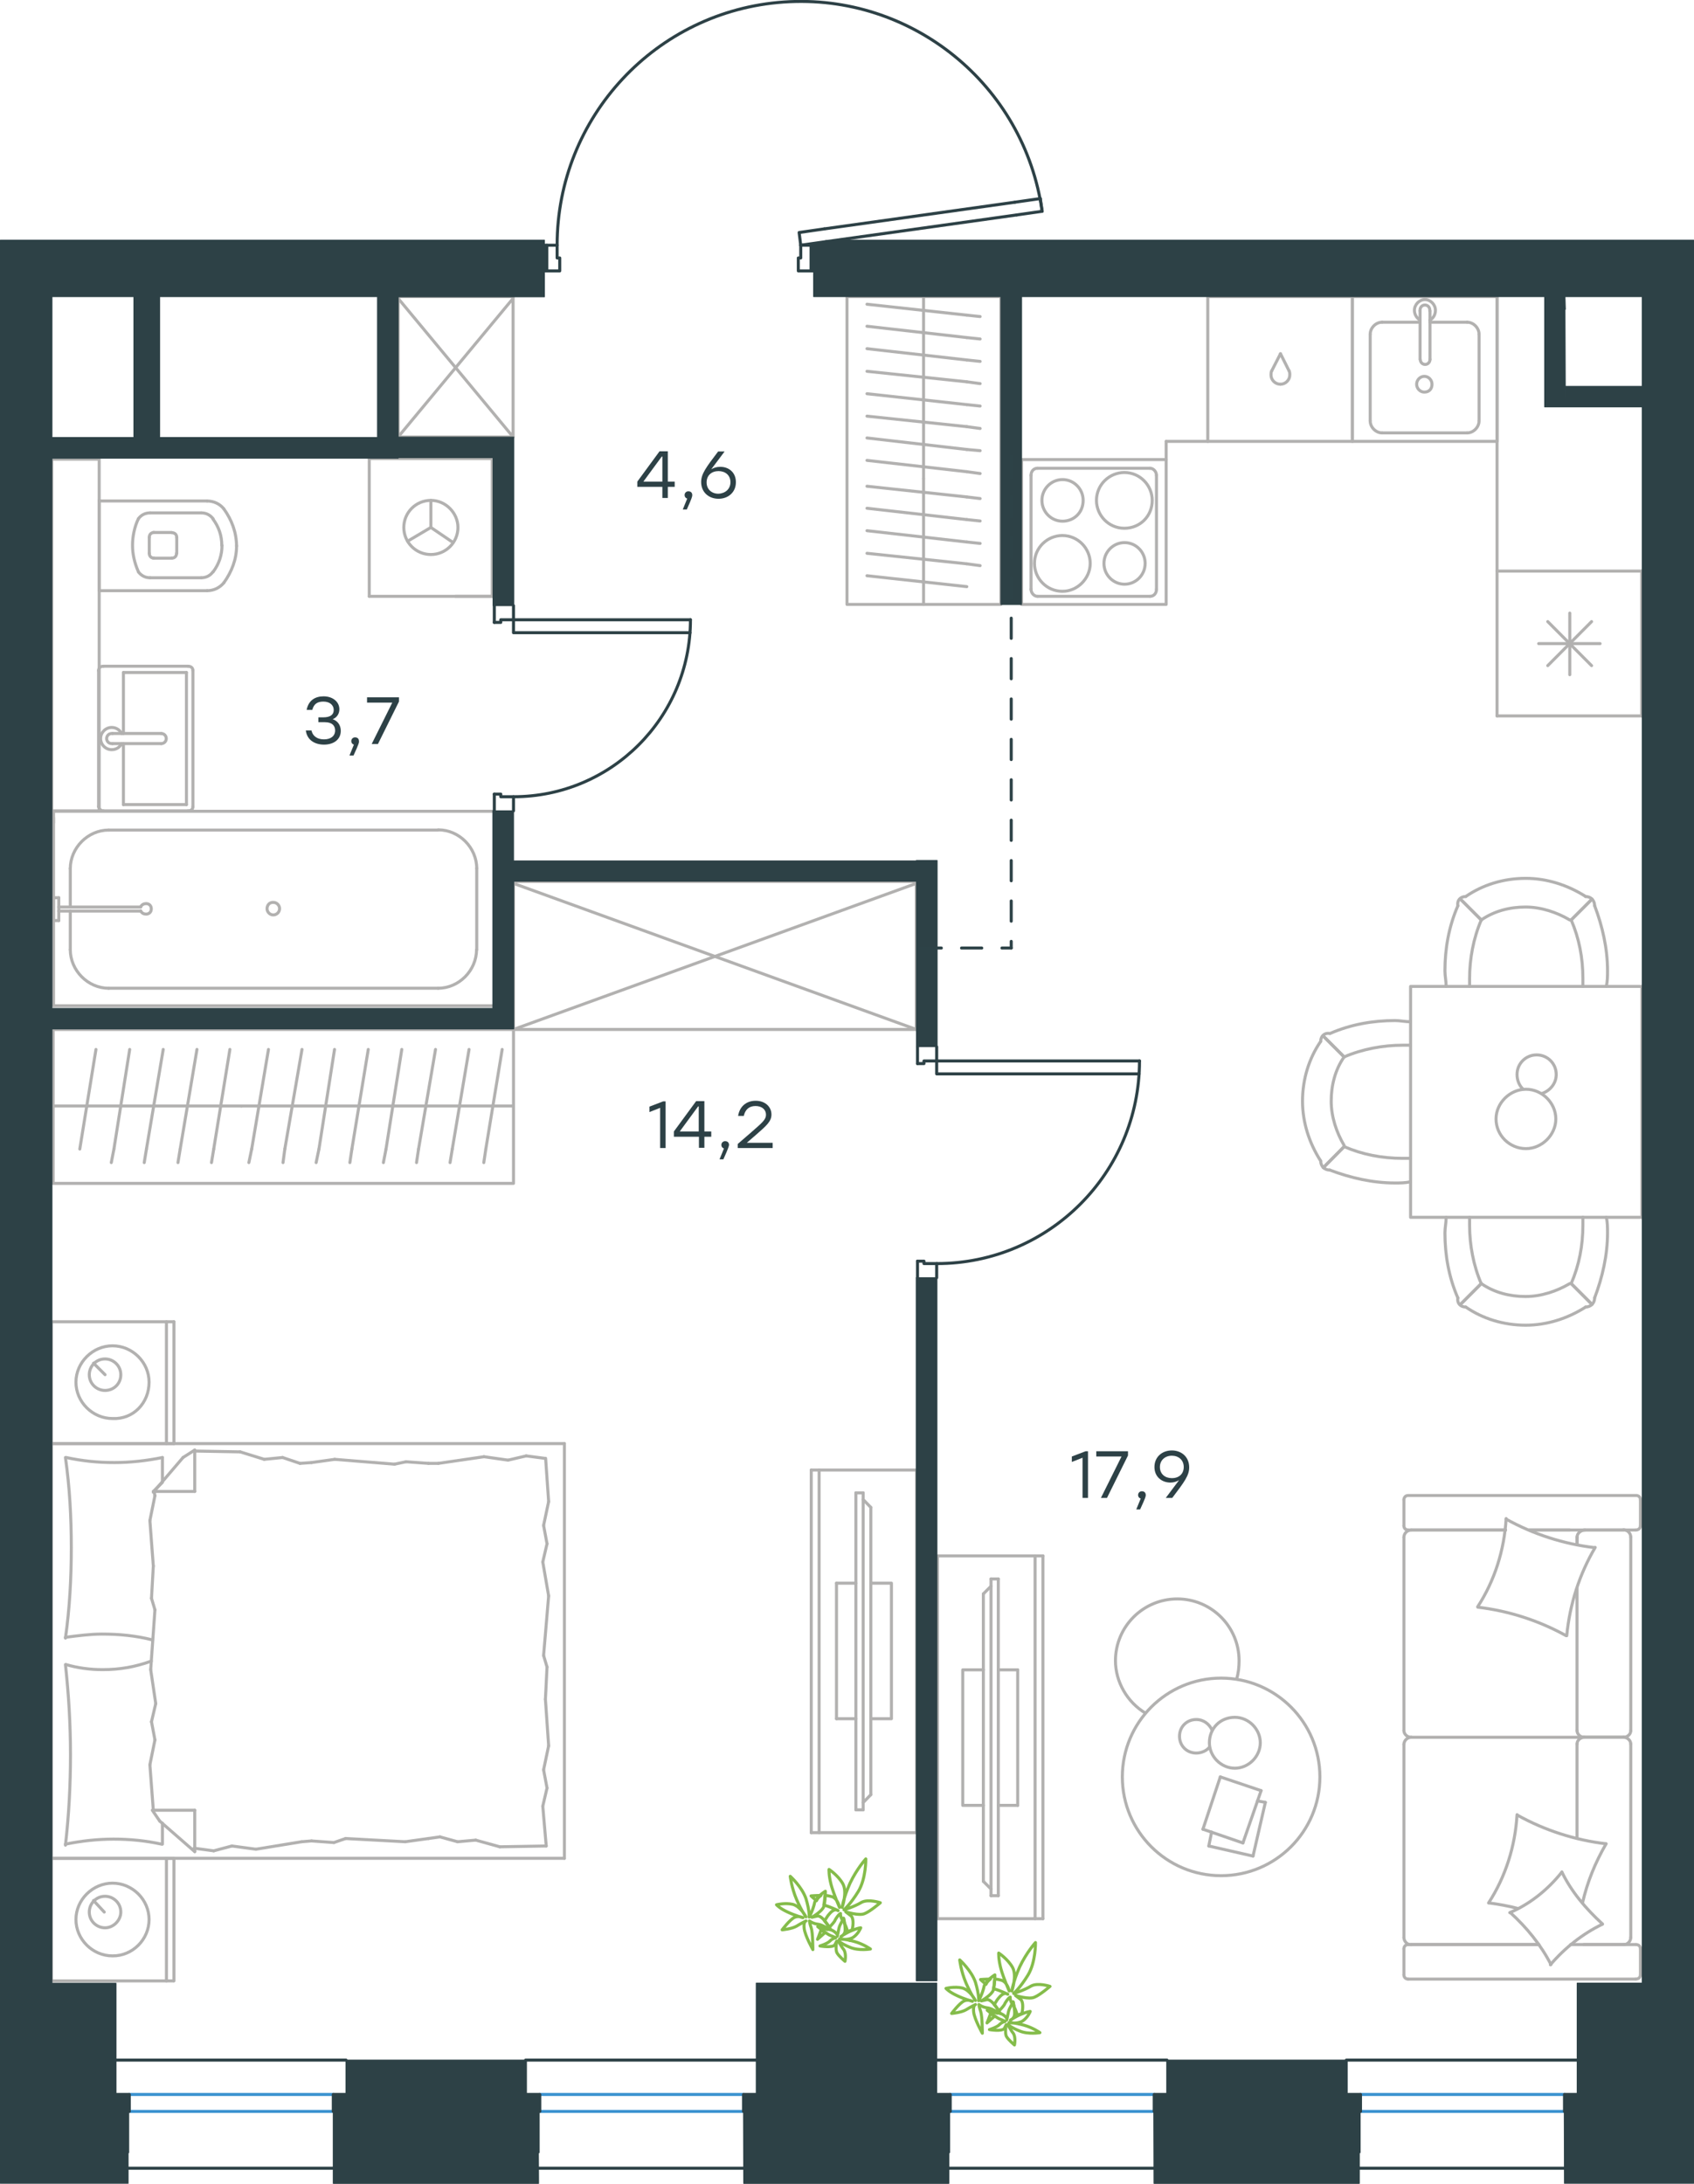 <?xml version="1.0" encoding="utf-8"?>
<!-- Generator: Adobe Illustrator 26.5.0, SVG Export Plug-In . SVG Version: 6.00 Build 0)  -->
<svg version="1.1" id="Слой_1" xmlns="http://www.w3.org/2000/svg" xmlns:xlink="http://www.w3.org/1999/xlink" x="0px" y="0px"
	 viewBox="0 0 838.6 1081" style="enable-background:new 0 0 838.6 1081;" xml:space="preserve">
<style type="text/css">
	.st0{fill:none;stroke:#B2B1B0;stroke-width:1.5;stroke-linecap:round;stroke-linejoin:round;stroke-miterlimit:22.926;}
	.st1{fill:none;stroke:#2D4146;stroke-width:1.5;stroke-linecap:round;stroke-linejoin:round;stroke-miterlimit:10;}
	.st2{fill:none;stroke:#2D4146;stroke-width:1.5;stroke-linecap:round;stroke-linejoin:round;stroke-miterlimit:22.926;}
	.st3{fill:none;stroke:#3C93D0;stroke-width:1.5;stroke-linecap:round;stroke-linejoin:round;stroke-miterlimit:22.926;}
	.st4{fill:#2D4146;}
	
		.st5{fill-rule:evenodd;clip-rule:evenodd;fill:#2D4146;stroke:#2D4146;stroke-width:0.5;stroke-linecap:round;stroke-linejoin:round;stroke-miterlimit:10;}
	
		.st6{fill:none;stroke:#2D4247;stroke-width:1.5;stroke-linecap:round;stroke-linejoin:round;stroke-miterlimit:22.926;stroke-dasharray:10;}
	.st7{fill:none;stroke:#84BC4A;stroke-width:1.5;stroke-linecap:round;stroke-linejoin:round;stroke-miterlimit:22.926;}
</style>
<g>
	<line class="st0" x1="49.1" y1="247.6" x2="49.1" y2="292.4"/>
	<g>
		<line class="st0" x1="102.5" y1="248" x2="49.1" y2="248"/>
		<line class="st0" x1="74.3" y1="286" x2="99.6" y2="286"/>
		<line class="st0" x1="99.6" y1="253.9" x2="74.3" y2="253.9"/>
		<line class="st0" x1="75.8" y1="276.3" x2="85" y2="276.3"/>
		<line class="st0" x1="85" y1="263.6" x2="75.8" y2="263.6"/>
		<line class="st0" x1="73.9" y1="266.1" x2="73.9" y2="273.9"/>
		<line class="st0" x1="49.1" y1="292.4" x2="102.5" y2="292.4"/>
		<line class="st0" x1="87.5" y1="273.9" x2="87.5" y2="266.1"/>
		<path class="st0" d="M110.8,288.5c3.9-5.4,6.3-11.7,6.3-18c0,0,0,0,0-0.5"/>
		<path class="st0" d="M73.9,273.9c0,1.5,1,2.4,2.4,2.4"/>
		<path class="st0" d="M68.5,283.1c1.5,1.9,3.4,2.9,5.8,2.9"/>
		<path class="st0" d="M85,276.3c1.5,0,2.4-1,2.4-2.4"/>
		<path class="st0" d="M105.5,283.1c2.9-3.9,4.4-8.3,4.4-13.1"/>
		<path class="st0" d="M87.5,266.1c0-1.5-1-2.4-2.4-2.4"/>
		<path class="st0" d="M76.3,263.6c-1.5,0-2.4,1-2.4,2.4"/>
		<path class="st0" d="M74.3,253.9c-2.4,0-4.4,1-5.8,2.9"/>
		<path class="st0" d="M68.5,256.8c-1.9,3.9-2.9,8.8-2.9,13.1c0,4.4,1,8.8,2.9,13.1"/>
		<path class="st0" d="M105.5,256.8c-1.5-1.9-3.4-2.9-5.8-2.9"/>
		<path class="st0" d="M117.1,270.4L117.1,270.4c0-6.8-2.4-13.1-6.3-18.5"/>
		<path class="st0" d="M102.5,292.4c3.4,0,6.3-1.5,8.3-3.9"/>
		<path class="st0" d="M110.8,251.9c-1.9-2.4-4.9-3.9-8.3-3.9"/>
		<path class="st0" d="M109.8,270L109.8,270c0-4.9-1.5-9.2-4.4-13.1"/>
		<path class="st0" d="M99.6,286c2.4,0,4.4-1,5.8-2.9"/>
	</g>
	<rect x="25.6" y="227.3" class="st0" width="23.5" height="174.1"/>
</g>
<g>
	<line class="st0" x1="92.3" y1="398.3" x2="61.1" y2="398.3"/>
	<line class="st0" x1="61.1" y1="398.3" x2="61.1" y2="368.1"/>
	<line class="st0" x1="61.1" y1="363.1" x2="61.1" y2="332.9"/>
	<line class="st0" x1="92.3" y1="332.9" x2="92.3" y2="398.3"/>
	<line class="st0" x1="61.1" y1="332.9" x2="92.3" y2="332.9"/>
	<line class="st0" x1="48.8" y1="331.9" x2="48.8" y2="399.3"/>
	<line class="st0" x1="93.1" y1="329.8" x2="51.2" y2="329.8"/>
	<line class="st0" x1="95.5" y1="399.3" x2="95.5" y2="331.9"/>
	<line class="st0" x1="51.2" y1="401.4" x2="93.1" y2="401.4"/>
	<path class="st0" d="M93.1,401.4c1.5,0,2.4-0.8,2.4-2.1"/>
	<path class="st0" d="M95.5,331.9c0-1.3-1-2.1-2.4-2.1"/>
	<path class="st0" d="M51.2,329.8c-1.5,0-2.4,0.8-2.4,2.1"/>
	<path class="st0" d="M48.8,399.3c0,0.8,1,2.1,2.4,2.1"/>
	<line class="st0" x1="79.8" y1="363.1" x2="55.7" y2="363.1"/>
	<line class="st0" x1="55.7" y1="368.1" x2="79.8" y2="368.1"/>
	<path class="st0" d="M79.8,363.1L79.8,363.1c1.4,0,2.5,1.1,2.5,2.5c0,1.4-1.1,2.5-2.5,2.5h0"/>
	<path class="st0" d="M60.2,368.1c-0.9,1.9-2.8,3-4.9,3c-3,0-5.5-2.5-5.5-5.5c0-3,2.5-5.5,5.5-5.5c2.1,0,4,1.2,4.9,3"/>
	<path class="st0" d="M55.7,368.1c-0.1,0-0.2,0-0.4,0c-1.4,0-2.5-1.1-2.5-2.5c0-1.4,1.1-2.5,2.5-2.5c0.1,0,0.2,0,0.4,0"/>
</g>
<g>
	<line class="st0" x1="34.8" y1="448.2" x2="34.8" y2="429.9"/>
	<line class="st0" x1="34.8" y1="470.1" x2="34.8" y2="451"/>
	<line class="st0" x1="53.8" y1="410.9" x2="216.9" y2="410.9"/>
	<line class="st0" x1="236" y1="429.9" x2="236" y2="470.1"/>
	<line class="st0" x1="244.7" y1="497.9" x2="26.5" y2="497.9"/>
	<line class="st0" x1="244.7" y1="401.6" x2="244.7" y2="497.9"/>
	<line class="st0" x1="216.9" y1="489.2" x2="53.8" y2="489.2"/>
	<line class="st0" x1="26.5" y1="401.6" x2="244.7" y2="401.6"/>
	<line class="st0" x1="26.5" y1="497.9" x2="26.5" y2="401.6"/>
	<path class="st0" d="M236,429.9c0-10.3-8.7-19.1-19-19.1"/>
	<path class="st0" d="M34.8,470.1c0,10.3,8.7,19.1,19,19.1"/>
	<path class="st0" d="M216.9,489.2c10.3,0,19-8.8,19-19.1"/>
	<path class="st0" d="M53.8,410.9c-10.3,0-19,8.8-19,19.1"/>
	<line class="st0" x1="26.5" y1="407.3" x2="26.5" y2="404.7"/>
	<line class="st0" x1="29.1" y1="449" x2="69.7" y2="449"/>
	<line class="st0" x1="69.7" y1="451" x2="29.1" y2="451"/>
	<line class="st0" x1="26.5" y1="455.7" x2="26.5" y2="444.4"/>
	<line class="st0" x1="26.5" y1="444.4" x2="29.1" y2="444.4"/>
	<line class="st0" x1="29.1" y1="444.4" x2="29.1" y2="455.7"/>
	<line class="st0" x1="29.1" y1="455.7" x2="26.5" y2="455.7"/>
	<path class="st0" d="M69.7,451c0.5,1,1.5,1.5,2.6,1.5c1.5,0,2.6-1,2.6-2.6c0-1.5-1-2.6-2.6-2.6c-1,0-2.1,0.5-2.6,1.5"/>
	<path class="st0" d="M132.2,449.8c0,1.7,1.4,3.1,3.1,3.1c1.7,0,3.1-1.4,3.1-3.1c0-1.7-1.4-3.1-3.1-3.1
		C133.4,446.6,132.2,448.1,132.2,449.8z"/>
</g>
<g>
	<line class="st0" x1="243.7" y1="227" x2="182.8" y2="227"/>
	<g>
		<line class="st0" x1="182.8" y1="295.2" x2="182.8" y2="227"/>
		<line class="st0" x1="225.4" y1="295.2" x2="243.7" y2="295.2"/>
		<line class="st0" x1="182.8" y1="295.2" x2="243.7" y2="295.2"/>
		<line class="st0" x1="213.3" y1="261.1" x2="224.2" y2="268.5"/>
		<line class="st0" x1="213.3" y1="261.1" x2="213.3" y2="247.7"/>
		<line class="st0" x1="213.3" y1="261.1" x2="201.8" y2="267.9"/>
		<path class="st0" d="M213.3,247.7c-7.4,0-13.4,6-13.4,13.4c0,7.4,6,13.4,13.4,13.4c7.4,0,13.4-6,13.4-13.4
			C226.7,254,220.7,247.7,213.3,247.7z"/>
		<line class="st0" x1="243.7" y1="295.2" x2="243.7" y2="227"/>
	</g>
</g>
<g>
	<rect x="197.1" y="146.8" class="st0" width="56.9" height="69.5"/>
	<line class="st0" x1="197.1" y1="216.3" x2="254" y2="147.7"/>
	<line class="st0" x1="197.1" y1="147.7" x2="254" y2="216.3"/>
</g>
<g>
	<line class="st0" x1="457.2" y1="299.2" x2="457.2" y2="236.9"/>
	<line class="st0" x1="485.2" y1="246.8" x2="478.6" y2="246"/>
	<line class="st0" x1="478.6" y1="246" x2="429.2" y2="240.7"/>
	<line class="st0" x1="485.2" y1="257.9" x2="478.6" y2="257.2"/>
	<line class="st0" x1="478.6" y1="257.2" x2="429.2" y2="251.6"/>
	<line class="st0" x1="485.2" y1="269" x2="478.6" y2="268.3"/>
	<line class="st0" x1="478.6" y1="268.3" x2="429.2" y2="262.7"/>
	<line class="st0" x1="485.2" y1="280" x2="478.6" y2="279.1"/>
	<line class="st0" x1="478.6" y1="279.1" x2="429.2" y2="273.9"/>
	<line class="st0" x1="478.6" y1="290.4" x2="429.2" y2="285"/>
	<rect x="419.3" y="146.8" class="st0" width="76.2" height="152.4"/>
	<line class="st0" x1="457.2" y1="236.9" x2="457.2" y2="146.8"/>
	<line class="st0" x1="485.2" y1="156.7" x2="478.6" y2="156"/>
	<line class="st0" x1="478.6" y1="156" x2="429.2" y2="150.6"/>
	<line class="st0" x1="485.2" y1="167.8" x2="478.6" y2="167.1"/>
	<line class="st0" x1="478.6" y1="167.1" x2="429.2" y2="161.5"/>
	<line class="st0" x1="485.2" y1="178.9" x2="478.6" y2="178.2"/>
	<line class="st0" x1="478.6" y1="178.2" x2="429.2" y2="172.6"/>
	<line class="st0" x1="485.2" y1="189.9" x2="478.6" y2="189"/>
	<line class="st0" x1="478.6" y1="189" x2="429.2" y2="183.8"/>
	<line class="st0" x1="485.2" y1="201" x2="478.6" y2="200.3"/>
	<line class="st0" x1="478.6" y1="200.3" x2="429.2" y2="194.9"/>
	<line class="st0" x1="485.2" y1="212.1" x2="478.6" y2="211.2"/>
	<line class="st0" x1="478.6" y1="211.2" x2="429.2" y2="206"/>
	<line class="st0" x1="485.2" y1="223.1" x2="478.6" y2="222.5"/>
	<line class="st0" x1="478.6" y1="222.5" x2="429.2" y2="216.8"/>
	<line class="st0" x1="478.6" y1="233.5" x2="429.2" y2="227.9"/>
	<line class="st0" x1="485.2" y1="234.4" x2="478.6" y2="233.5"/>
</g>
<g>
	<line class="st0" x1="812.7" y1="282.7" x2="812.7" y2="354.4"/>
	<line class="st0" x1="777.1" y1="303.5" x2="777.1" y2="334"/>
	<line class="st0" x1="766.2" y1="329.5" x2="787.9" y2="307.7"/>
	<line class="st0" x1="766.2" y1="307.7" x2="787.9" y2="329.5"/>
	<line class="st0" x1="761.7" y1="318.6" x2="792.1" y2="318.6"/>
	<line class="st0" x1="812.7" y1="354.4" x2="741.1" y2="354.4"/>
	<line class="st0" x1="741.1" y1="282.7" x2="741.1" y2="354.4"/>
	<line class="st0" x1="812.7" y1="282.7" x2="741.1" y2="282.7"/>
</g>
<g>
	<rect x="669.5" y="146.8" class="st0" width="71.6" height="71.7"/>
	<line class="st0" x1="707.9" y1="177.9" x2="707.9" y2="153.9"/>
	<line class="st0" x1="703" y1="159.5" x2="684.2" y2="159.5"/>
	<line class="st0" x1="684.2" y1="214.3" x2="726.3" y2="214.3"/>
	<line class="st0" x1="726.3" y1="159.5" x2="707.9" y2="159.5"/>
	<line class="st0" x1="732.2" y1="208.3" x2="732.2" y2="165.5"/>
	<line class="st0" x1="703" y1="153.9" x2="703" y2="177.9"/>
	<line class="st0" x1="678.3" y1="165.5" x2="678.3" y2="208.3"/>
	<path class="st0" d="M707.9,177.9L707.9,177.9c0,1.4-1,2.5-2.4,2.5c-1.4,0-2.4-1.1-2.4-2.5"/>
	<path class="st0" d="M678.3,165.5c0-3.2,2.8-6,5.9-6"/>
	<path class="st0" d="M703,158.5c-1.7-1.1-2.8-2.8-2.8-4.9c0-2.8,2.4-5.3,5.2-5.3c2.8,0,5.2,2.5,5.2,5.3c0,2.1-1,3.9-2.8,4.9"/>
	<path class="st0" d="M732.2,208.3c0,3.2-2.8,6-5.9,6"/>
	<path class="st0" d="M726.3,159.5c3.1,0,5.9,2.8,5.9,6"/>
	<path class="st0" d="M684.2,214.3c-3.1,0-5.9-2.8-5.9-6"/>
	<path class="st0" d="M703,153.9v-0.4c0-1.4,1-2.5,2.4-2.5c1.4,0,2.4,1.1,2.4,2.5v0.4"/>
	<path class="st0" d="M708.9,190.2c0-2.1-1.7-3.9-3.8-3.9c-2.1,0-3.8,1.8-3.8,3.9c0,2.1,1.7,3.9,3.8,3.9
		C707.6,194.1,708.9,192.4,708.9,190.2z"/>
</g>
<g>
	<path class="st0" d="M536.2,247.7c0-5.7-4.6-10.3-10.2-10.3c-5.6,0-10.2,4.6-10.2,10.3c0,5.7,4.6,10.3,10.2,10.3
		C531.6,258,536.2,253.8,536.2,247.7z"/>
	<path class="st0" d="M539.7,278.9c0-7.4-6-13.8-13.8-13.8c-7.4,0-13.8,6-13.8,13.8c0,7.4,6,13.8,13.8,13.8
		C533.3,292.8,539.7,286.4,539.7,278.9z"/>
	<path class="st0" d="M566.9,278.9c0-5.7-4.6-10.3-10.2-10.3c-5.6,0-10.2,4.6-10.2,10.3c0,5.7,4.6,10.3,10.2,10.3
		C562.3,289.2,566.9,284.6,566.9,278.9z"/>
	<path class="st0" d="M570.4,247.7c0-7.4-6-13.8-13.8-13.8c-7.4,0-13.8,6-13.8,13.8c0,7.4,6,13.8,13.8,13.8S570.4,255.5,570.4,247.7
		z"/>
	<line class="st0" x1="510.4" y1="291.7" x2="510.4" y2="235.3"/>
	<line class="st0" x1="569.3" y1="295.2" x2="513.6" y2="295.2"/>
	<line class="st0" x1="572.5" y1="235.3" x2="572.5" y2="291.7"/>
	<line class="st0" x1="513.6" y1="231.8" x2="569.3" y2="231.8"/>
	<path class="st0" d="M572.5,291.7L572.5,291.7c0,2.1-1.4,3.5-3.2,3.5"/>
	<path class="st0" d="M510.4,235.3L510.4,235.3c0-2.1,1.4-3.5,3.2-3.5"/>
	<path class="st0" d="M513.6,295.2L513.6,295.2c-1.8,0-3.2-1.8-3.2-3.5"/>
	<path class="st0" d="M569.3,231.8L569.3,231.8c1.8,0,3.2,1.8,3.2,3.5"/>
	<rect x="505.7" y="227.5" class="st0" width="71.6" height="71.7"/>
</g>
<g>
	<rect x="597.9" y="146.8" class="st0" width="71.6" height="71.7"/>
	<line class="st0" x1="633.9" y1="175.1" x2="629.6" y2="183.5"/>
	<line class="st0" x1="638.1" y1="183.5" x2="633.9" y2="175.1"/>
	<path class="st0" d="M638.1,183.5c0.4,0.7,0.4,1.4,0.4,2.1c0,2.5-2.1,4.6-4.6,4.6"/>
	<path class="st0" d="M629.6,183.5c-0.4,0.7-0.4,1.4-0.4,2.1c0,2.5,2.1,4.6,4.6,4.6"/>
</g>
<line class="st0" x1="741.1" y1="282.7" x2="741.1" y2="146.8"/>
<line class="st0" x1="577.3" y1="227.5" x2="577.3" y2="218.5"/>
<line class="st0" x1="597.9" y1="218.5" x2="577.3" y2="218.5"/>
<g>
	<line class="st0" x1="780.7" y1="786.3" x2="780.7" y2="856.7"/>
	<line class="st0" x1="695" y1="977.6" x2="695" y2="964.7"/>
	<line class="st0" x1="695" y1="959.1" x2="695" y2="863.3"/>
	<line class="st0" x1="757" y1="757.4" x2="777.1" y2="757.4"/>
	<line class="st0" x1="698.6" y1="757.4" x2="745.3" y2="757.4"/>
	<line class="st0" x1="698.6" y1="962.6" x2="761.8" y2="962.6"/>
	<line class="st0" x1="784" y1="860" x2="804" y2="860"/>
	<line class="st0" x1="780.7" y1="863.3" x2="780.7" y2="909.9"/>
	<line class="st0" x1="812.1" y1="742.4" x2="812.1" y2="755.3"/>
	<line class="st0" x1="804" y1="860" x2="784" y2="860"/>
	<line class="st0" x1="807.3" y1="959.1" x2="807.3" y2="863.3"/>
	<line class="st0" x1="761.8" y1="962.6" x2="697.1" y2="962.6"/>
	<line class="st0" x1="695" y1="856.7" x2="695" y2="760.9"/>
	<line class="st0" x1="695" y1="755.3" x2="695" y2="742.4"/>
	<line class="st0" x1="780.7" y1="760.9" x2="780.7" y2="764.5"/>
	<line class="st0" x1="809.7" y1="757.4" x2="757" y2="757.4"/>
	<line class="st0" x1="780.7" y1="760.9" x2="780.7" y2="764.5"/>
	<line class="st0" x1="804" y1="757.4" x2="784" y2="757.4"/>
	<line class="st0" x1="804" y1="860" x2="784" y2="860"/>
	<line class="st0" x1="807.3" y1="856.7" x2="807.3" y2="760.9"/>
	<line class="st0" x1="745.3" y1="757.4" x2="697.1" y2="757.4"/>
	<line class="st0" x1="809.7" y1="979.7" x2="697.1" y2="979.7"/>
	<line class="st0" x1="812.1" y1="964.7" x2="812.1" y2="977.6"/>
	<line class="st0" x1="777.5" y1="962.6" x2="809.7" y2="962.6"/>
	<line class="st0" x1="784" y1="860" x2="698.6" y2="860"/>
	<line class="st0" x1="784" y1="962.6" x2="804" y2="962.6"/>
	<path class="st0" d="M809.7,757.4c1.7,0,2.4-1.2,2.4-2.1"/>
	<path class="st0" d="M697.1,962.6c-1.5,0-2.1,1.2-2.1,2.1"/>
	<path class="st0" d="M812.1,964.7c0-1.5-1.2-2.1-2.1-2.1"/>
	<path class="st0" d="M780.7,856.7c0,1.6,1.5,3.3,3.6,3.3"/>
	<path class="st0" d="M804,962.6c1.6,0,3.3-1.5,3.3-3.6"/>
	<path class="st0" d="M807.3,760.9c0-1.8-1.5-3.6-3.6-3.6"/>
	<path class="st0" d="M695,856.7c0,1.6,1.5,3.3,3.6,3.3"/>
	<path class="st0" d="M803.7,860c1.8,0,3.6-1.4,3.6-3.3"/>
	<path class="st0" d="M698.6,860c-1.8,0-3.6,1.5-3.6,3.6"/>
	<path class="st0" d="M812.1,742.4c0-1.5-1.2-2.1-2.1-2.1H697.1c-1.5,0-2.1,1.2-2.1,2.1"/>
	<path class="st0" d="M807.3,863.3c0-1.6-1.5-3.3-3.6-3.3"/>
	<path class="st0" d="M695,977.6c0,1.5,1.2,2.1,2.1,2.1"/>
	<path class="st0" d="M698.6,757.4c-1.8,0-3.6,1.5-3.6,3.6"/>
	<path class="st0" d="M695,755.3c0,1.5,1.2,2.1,2.1,2.1"/>
	<path class="st0" d="M695,959.1c0,1.8,1.5,3.6,3.6,3.6"/>
	<path class="st0" d="M784.7,757.4c-2,0-4,1.5-4,3.6"/>
	<path class="st0" d="M784.3,860c-1.8,0-3.6,1.4-3.6,3.3"/>
	<path class="st0" d="M809.7,979.7c1.7,0,2.4-1.2,2.4-2.1"/>
	<path class="st0" d="M775.3,809.7c-13.5-7.5-28.5-12.3-43.7-14.1"/>
	<path class="st0" d="M767.8,972.5c-5.1-9.9-12-18.3-20.1-25.7"/>
	<path class="st0" d="M747.4,946.8c9.9-4.2,18.9-11.4,25.8-20.1"/>
	<path class="st0" d="M731.5,795.4c8.4-12.9,13.2-28.1,14.1-43.7"/>
	<path class="st0" d="M751.3,898.6c13.5,7.5,28.5,12.3,43.7,14.1"/>
	<path class="st0" d="M795.1,912.7c-5.4,9.3-9.3,18.9-11.7,29.3"/>
	<path class="st0" d="M736.9,942c8.4-12.9,13.2-28.1,14.1-43.7"/>
	<path class="st0" d="M745.6,752c13.5,7.5,28.5,12.3,43.7,14.1"/>
	<path class="st0" d="M789.7,766c-7.8,13.2-12.6,28.1-14.1,43.7"/>
	<path class="st0" d="M773.2,926.7c4.8,9.9,12,18.3,20.1,25.7"/>
	<path class="st0" d="M751.3,944.7c-4.5-1.2-9.6-2.1-14.1-2.7"/>
	<path class="st0" d="M793.3,952.5c-9.9,4.8-18.6,11.7-25.8,20.1"/>
</g>
<g>
	<line class="st0" x1="620.3" y1="918.8" x2="598.4" y2="913.8"/>
	<line class="st0" x1="598.4" y1="913.8" x2="599.8" y2="906.9"/>
	<line class="st0" x1="622.5" y1="891.5" x2="626.4" y2="892.2"/>
	<line class="st0" x1="626.4" y1="892.2" x2="620.3" y2="918.8"/>
	<line class="st0" x1="615.3" y1="912.3" x2="595.5" y2="905.5"/>
	<line class="st0" x1="595.5" y1="905.5" x2="604.1" y2="879.6"/>
	<line class="st0" x1="604.1" y1="879.6" x2="624.3" y2="886.4"/>
	<line class="st0" x1="624.3" y1="886.4" x2="615.3" y2="912.3"/>
	<ellipse class="st0" cx="604.5" cy="879.6" rx="48.9" ry="48.9"/>
	<path class="st0" d="M598.7,862.7c0,6.8,5.8,12.6,12.6,12.6c6.8,0,12.6-5.8,12.6-12.6c0-6.8-5.8-12.6-12.6-12.6
		C604.1,850.1,598.7,855.5,598.7,862.7z"/>
	<path class="st0" d="M598.7,864.9c-1.4,1.8-4,2.9-6.5,2.9c-4.7,0-8.3-3.6-8.3-8.3c0-4.7,3.6-8.3,8.3-8.3c3.6,0,6.5,2.2,7.9,5.4"/>
	<path class="st0" d="M567,848c-9-5.4-14.8-15.5-14.8-25.9c0-16.9,13.7-30.6,30.6-30.6c16.9,0,30.6,13.7,30.6,30.6c0,3-0.3,6-1.2,9"
		/>
</g>
<g>
	<g>
		<line class="st0" x1="512.4" y1="949.8" x2="512.4" y2="770.2"/>
		<polyline class="st0" points="516.3,770.2 464.1,770.2 464.1,949.8 516.3,949.8 		"/>
		<line class="st0" x1="516.3" y1="949.8" x2="516.3" y2="770.2"/>
	</g>
	<g>
		<polyline class="st0" points="486.8,826.6 476.6,826.6 476.6,893.7 486.8,893.7 		"/>
		<line class="st0" x1="494.2" y1="893.7" x2="503.8" y2="893.7"/>
		<line class="st0" x1="503.8" y1="893.7" x2="503.8" y2="826.6"/>
		<line class="st0" x1="503.8" y1="826.6" x2="494.2" y2="826.6"/>
		<line class="st0" x1="494.2" y1="938.4" x2="490.6" y2="938.4"/>
		<line class="st0" x1="486.8" y1="789" x2="490.6" y2="785.2"/>
		<line class="st0" x1="490.6" y1="935.1" x2="486.8" y2="931.3"/>
		<line class="st0" x1="490.6" y1="781.6" x2="490.6" y2="938.4"/>
		<line class="st0" x1="494.2" y1="938.4" x2="494.2" y2="781.6"/>
		<line class="st0" x1="494.2" y1="781.6" x2="490.6" y2="781.6"/>
		<line class="st0" x1="486.8" y1="931.3" x2="486.8" y2="789"/>
	</g>
</g>
<g>
	<rect x="698.3" y="488.3" class="st0" width="114.5" height="114.3"/>
	<path class="st0" d="M733.3,455.4c6.5-4.5,14.2-6.4,21.9-6.4c7.7,0,15.5,2.6,21.9,6.4"/>
	<path class="st0" d="M715.9,488.3c0-2.6-0.6-5.2-0.6-7.7c0-10.9,1.9-21.9,6.4-32.2"/>
	<path class="st0" d="M789.4,448.3c3.9,10.3,6.4,21.3,6.4,32.2c0,2.6,0,5.2-0.6,7.7"/>
	<path class="st0" d="M727.5,488.3c0-1.3,0-2.6,0-3.9c0-9.7,1.9-20,5.8-29"/>
	<path class="st0" d="M777.8,455.4c3.9,9,5.8,18.7,5.8,29c0,1.3,0,2.6,0,3.9"/>
	<path class="st0" d="M725.6,443.8c8.4-5.8,18.7-9,29.7-9c10.3,0,20.6,3.2,29.7,9"/>
	<line class="st0" x1="733.3" y1="455.4" x2="723" y2="445.1"/>
	<line class="st0" x1="777.8" y1="455.4" x2="788.1" y2="445.1"/>
	<line class="st0" x1="733.3" y1="455.4" x2="723" y2="445.1"/>
	<line class="st0" x1="777.8" y1="455.4" x2="788.1" y2="445.1"/>
	<path class="st0" d="M784.9,443.8c2.6,0,4.5,1.9,4.5,4.5"/>
	<path class="st0" d="M721.7,448.3c-0.5-2.6,1.3-4.5,3.9-4.5"/>
	<path class="st0" d="M733.3,635.4c6.5,4.5,14.2,6.4,21.9,6.4c7.7,0,15.5-2.6,21.9-6.4"/>
	<path class="st0" d="M715.9,602.6c0,2.6-0.6,5.2-0.6,7.7c0,10.9,1.9,21.9,6.4,32.2"/>
	<path class="st0" d="M789.4,642.5c3.9-10.3,6.4-21.3,6.4-32.2c0-2.6,0-5.2-0.6-7.7"/>
	<path class="st0" d="M727.5,602.6c0,1.3,0,2.6,0,3.9c0,9.7,1.9,20,5.8,29"/>
	<path class="st0" d="M777.8,635.4c3.9-9,5.8-18.7,5.8-29c0-1.3,0-2.6,0-3.9"/>
	<path class="st0" d="M725.6,647c8.4,5.8,18.7,9,29.7,9c10.3,0,20.6-3.2,29.7-9"/>
	<line class="st0" x1="733.3" y1="635.4" x2="723" y2="645.7"/>
	<line class="st0" x1="777.8" y1="635.4" x2="788.1" y2="645.7"/>
	<line class="st0" x1="733.3" y1="635.4" x2="723" y2="645.7"/>
	<line class="st0" x1="777.8" y1="635.4" x2="788.1" y2="645.7"/>
	<path class="st0" d="M784.9,647c2.6,0,4.5-1.9,4.5-4.5"/>
	<path class="st0" d="M721.7,642.5c-0.5,2.6,1.3,4.5,3.9,4.5"/>
	<path class="st0" d="M665.4,523.2c-4.5,6.4-6.4,14.2-6.4,21.9c0,7.7,2.6,15.5,6.4,21.9"/>
	<path class="st0" d="M698.3,505.8c-2.6,0-5.2-0.6-7.7-0.6c-11,0-21.9,1.9-32.2,6.4"/>
	<path class="st0" d="M658.3,579.2c10.3,3.9,21.3,6.4,32.2,6.4c2.6,0,5.2,0,7.7-0.6"/>
	<path class="st0" d="M698.3,517.4c-1.3,0-2.6,0-3.9,0c-9.7,0-20,1.9-29,5.8"/>
	<path class="st0" d="M665.4,567.6c9,3.9,18.7,5.8,29,5.8c1.3,0,2.6,0,3.9,0"/>
	<path class="st0" d="M653.8,515.5c-5.8,8.4-9,18.7-9,29.6c0,10.3,3.2,20.6,9,29.6"/>
	<line class="st0" x1="665.4" y1="523.2" x2="655.1" y2="512.9"/>
	<line class="st0" x1="665.4" y1="567.6" x2="655.1" y2="578"/>
	<line class="st0" x1="665.4" y1="523.2" x2="655.1" y2="512.9"/>
	<line class="st0" x1="665.4" y1="567.6" x2="655.1" y2="578"/>
	<path class="st0" d="M653.8,574.7c0,2.6,1.9,4.5,4.5,4.5"/>
	<path class="st0" d="M658.3,511.6c-2.6-0.5-4.5,1.3-4.5,3.9"/>
	<path class="st0" d="M755.4,568.6c7.9,0,14.8-6.8,14.8-14.7c0-7.9-6.8-14.7-14.8-14.7c-7.9,0-14.8,6.8-14.8,14.7
		C740.6,562.1,747.4,568.6,755.4,568.6z"/>
	<path class="st0" d="M753.9,539.1c-1.8-1.8-2.9-4.3-2.9-7.2c0-5.4,4.3-9.7,9.7-9.7c5.4,0,9.7,4.3,9.7,9.7c0,4.3-2.9,7.9-6.8,9.3"/>
</g>
<g>
	<line class="st0" x1="26.3" y1="547.5" x2="119.5" y2="547.5"/>
	<line class="st0" x1="104.7" y1="575.5" x2="105.8" y2="568.8"/>
	<line class="st0" x1="105.8" y1="568.8" x2="113.8" y2="519.5"/>
	<line class="st0" x1="88.1" y1="575.5" x2="89.2" y2="568.8"/>
	<line class="st0" x1="89.2" y1="568.8" x2="97.5" y2="519.5"/>
	<line class="st0" x1="71.4" y1="575.5" x2="72.5" y2="568.8"/>
	<line class="st0" x1="72.5" y1="568.8" x2="80.8" y2="519.5"/>
	<line class="st0" x1="55.1" y1="575.5" x2="56.4" y2="568.8"/>
	<line class="st0" x1="56.4" y1="568.8" x2="64.2" y2="519.5"/>
	<line class="st0" x1="39.5" y1="568.8" x2="47.5" y2="519.5"/>
	<rect x="26.3" y="509.6" class="st0" width="227.9" height="76.2"/>
	<line class="st0" x1="119.5" y1="547.5" x2="254.2" y2="547.5"/>
	<line class="st0" x1="239.5" y1="575.5" x2="240.5" y2="568.8"/>
	<line class="st0" x1="240.5" y1="568.8" x2="248.6" y2="519.5"/>
	<line class="st0" x1="222.8" y1="575.5" x2="223.9" y2="568.8"/>
	<line class="st0" x1="223.9" y1="568.8" x2="232.2" y2="519.5"/>
	<line class="st0" x1="206.2" y1="575.5" x2="207.2" y2="568.8"/>
	<line class="st0" x1="207.2" y1="568.8" x2="215.6" y2="519.5"/>
	<line class="st0" x1="189.8" y1="575.5" x2="191.1" y2="568.8"/>
	<line class="st0" x1="191.1" y1="568.8" x2="198.9" y2="519.5"/>
	<line class="st0" x1="173.2" y1="575.5" x2="174.2" y2="568.8"/>
	<line class="st0" x1="174.2" y1="568.8" x2="182.3" y2="519.5"/>
	<line class="st0" x1="156.5" y1="575.5" x2="157.9" y2="568.8"/>
	<line class="st0" x1="157.9" y1="568.8" x2="165.6" y2="519.5"/>
	<line class="st0" x1="140.1" y1="575.5" x2="141" y2="568.8"/>
	<line class="st0" x1="141" y1="568.8" x2="149.5" y2="519.5"/>
	<line class="st0" x1="124.6" y1="568.8" x2="132.9" y2="519.5"/>
	<line class="st0" x1="123.2" y1="575.5" x2="124.6" y2="568.8"/>
</g>
<g>
	<rect x="254.2" y="436.3" class="st0" width="199.4" height="73.3"/>
	<line class="st0" x1="254.2" y1="509.6" x2="453.6" y2="437.3"/>
	<line class="st0" x1="254.2" y1="437.3" x2="453.6" y2="509.6"/>
</g>
<g>
	<line class="st0" x1="25.4" y1="714.6" x2="25.4" y2="654.3"/>
	<line class="st0" x1="86.1" y1="654.3" x2="86.1" y2="714.6"/>
	<line class="st0" x1="86.1" y1="714.6" x2="25.4" y2="714.6"/>
	<line class="st0" x1="25.4" y1="654.3" x2="86.1" y2="654.3"/>
	<line class="st0" x1="52" y1="680.5" x2="46.3" y2="674.8"/>
	<line class="st0" x1="82.4" y1="654.3" x2="82.4" y2="714.6"/>
	<path class="st0" d="M73.8,684.2c0-9.8-8.2-18-18.1-18c-9.8,0-18.1,8.2-18.1,18c0,9.8,8.2,18,18.1,18
		C66,702.7,73.8,694.5,73.8,684.2z"/>
	<path class="st0" d="M59.8,680.5c0-4.5-3.7-7.8-7.8-7.8c-4.5,0-7.8,3.7-7.8,7.8c0,4.5,3.7,7.8,7.8,7.8
		C56.2,688.3,59.8,685.1,59.8,680.5z"/>
	<line class="st0" x1="25.4" y1="919.9" x2="25.4" y2="714.6"/>
	<line class="st0" x1="80.4" y1="902.5" x2="80.4" y2="912.9"/>
	<line class="st0" x1="75.9" y1="738.3" x2="96.4" y2="738.3"/>
	<line class="st0" x1="80.4" y1="733.8" x2="75.9" y2="738.3"/>
	<line class="st0" x1="279.4" y1="919.9" x2="25.4" y2="919.9"/>
	<line class="st0" x1="96.4" y1="717.8" x2="96.4" y2="738.3"/>
	<line class="st0" x1="25.4" y1="714.6" x2="279.4" y2="714.6"/>
	<line class="st0" x1="96.4" y1="916.6" x2="79.1" y2="901.5"/>
	<line class="st0" x1="79.1" y1="901.5" x2="75.4" y2="896.1"/>
	<line class="st0" x1="80.4" y1="721.5" x2="80.4" y2="733.5"/>
	<line class="st0" x1="75.9" y1="896.1" x2="96.4" y2="896.1"/>
	<line class="st0" x1="75.9" y1="738.7" x2="90.6" y2="721.5"/>
	<line class="st0" x1="90.6" y1="721.5" x2="96.4" y2="717.8"/>
	<line class="st0" x1="96.4" y1="916.6" x2="96.4" y2="896.1"/>
	<line class="st0" x1="270.8" y1="825.2" x2="270" y2="841.2"/>
	<line class="st0" x1="268.7" y1="773.2" x2="271.6" y2="790"/>
	<line class="st0" x1="269.1" y1="755.1" x2="270.8" y2="764.2"/>
	<line class="st0" x1="270.8" y1="764.2" x2="268.7" y2="773.2"/>
	<line class="st0" x1="269.1" y1="819.5" x2="270.8" y2="825.2"/>
	<line class="st0" x1="271.6" y1="790" x2="269.1" y2="819.5"/>
	<line class="st0" x1="270.1" y1="721.9" x2="271.6" y2="743.3"/>
	<line class="st0" x1="271.6" y1="743.3" x2="269.1" y2="755.1"/>
	<line class="st0" x1="268.7" y1="894.1" x2="270.4" y2="913.8"/>
	<line class="st0" x1="269.1" y1="876.1" x2="270.8" y2="885.1"/>
	<line class="st0" x1="270.8" y1="885.1" x2="268.7" y2="894.1"/>
	<line class="st0" x1="270" y1="841.2" x2="271.6" y2="864.2"/>
	<line class="st0" x1="271.6" y1="864.2" x2="269.1" y2="876.1"/>
	<line class="st0" x1="279.4" y1="919.9" x2="279.4" y2="714.6"/>
	<path class="st0" d="M32.4,824c1.6,14.8,2.5,29.5,2.5,44.7c0,14.8-0.8,29.9-2.5,44.7"/>
	<path class="st0" d="M74.9,822.3c-8.2,2.9-15.5,4.2-24.1,4.2c-6.2,0-12.3-0.8-18.1-2.5"/>
	<path class="st0" d="M32.4,912.9c7.8-1.6,16-2.5,23.8-2.5c8.2,0,16,0.8,23.8,2.5"/>
	<path class="st0" d="M32.4,810.5c6.2-0.8,12.3-1.6,18.1-1.6c8.6,0,16.8,0.8,25,2.9"/>
	<line class="st0" x1="148.5" y1="724.4" x2="154.2" y2="724"/>
	<line class="st0" x1="130.8" y1="722.4" x2="139.9" y2="721.5"/>
	<line class="st0" x1="139.9" y1="721.5" x2="148.5" y2="724.4"/>
	<line class="st0" x1="96.4" y1="718.3" x2="118.9" y2="718.7"/>
	<line class="st0" x1="118.9" y1="718.7" x2="130.8" y2="722.4"/>
	<line class="st0" x1="201" y1="723.6" x2="212.1" y2="724.4"/>
	<line class="st0" x1="154.2" y1="724" x2="165.7" y2="722.4"/>
	<line class="st0" x1="195.3" y1="724.8" x2="201" y2="723.6"/>
	<line class="st0" x1="165.7" y1="722.4" x2="195.3" y2="724.8"/>
	<line class="st0" x1="212.1" y1="724.4" x2="217" y2="724.4"/>
	<line class="st0" x1="251.5" y1="722.8" x2="260.5" y2="720.7"/>
	<line class="st0" x1="260.5" y1="720.7" x2="269.6" y2="721.9"/>
	<line class="st0" x1="217" y1="724.4" x2="239.6" y2="721.1"/>
	<line class="st0" x1="239.6" y1="721.1" x2="251.5" y2="722.8"/>
	<line class="st0" x1="217.8" y1="909.3" x2="212.1" y2="910.1"/>
	<line class="st0" x1="235.5" y1="910.9" x2="226.5" y2="911.7"/>
	<line class="st0" x1="226.5" y1="911.7" x2="217.8" y2="909.3"/>
	<line class="st0" x1="270.4" y1="913.8" x2="247.4" y2="914.2"/>
	<line class="st0" x1="247.4" y1="914.2" x2="235.5" y2="910.9"/>
	<line class="st0" x1="165.3" y1="912.1" x2="154.2" y2="911.3"/>
	<line class="st0" x1="212.1" y1="910.1" x2="200.6" y2="911.7"/>
	<line class="st0" x1="171.1" y1="910.1" x2="165.3" y2="912.1"/>
	<line class="st0" x1="200.6" y1="911.7" x2="171.1" y2="910.1"/>
	<line class="st0" x1="154.2" y1="911.3" x2="149.3" y2="911.7"/>
	<line class="st0" x1="96.8" y1="915" x2="96" y2="915"/>
	<line class="st0" x1="114.8" y1="913.8" x2="105.8" y2="916.2"/>
	<line class="st0" x1="105.8" y1="916.2" x2="96.8" y2="915"/>
	<line class="st0" x1="149.3" y1="911.7" x2="126.7" y2="915.4"/>
	<line class="st0" x1="126.7" y1="915.4" x2="114.8" y2="913.8"/>
	<path class="st0" d="M32.4,721.5c2.1,14.8,2.9,29.5,2.9,44.7c0,14.8-0.8,29.9-2.9,44.7"/>
	<path class="st0" d="M80.4,721.5c-7.8,1.6-16,2.5-23.8,2.5c-8.2,0-16-0.8-23.8-2.5"/>
	<line class="st0" x1="75" y1="791.2" x2="75.9" y2="775.2"/>
	<line class="st0" x1="77.1" y1="843.3" x2="74.6" y2="826.5"/>
	<line class="st0" x1="76.7" y1="861.3" x2="75" y2="852.3"/>
	<line class="st0" x1="75" y1="852.3" x2="77.1" y2="843.3"/>
	<line class="st0" x1="76.7" y1="796.9" x2="75" y2="791.2"/>
	<line class="st0" x1="74.6" y1="826.5" x2="76.7" y2="796.9"/>
	<line class="st0" x1="75.9" y1="896.1" x2="74.2" y2="873.6"/>
	<line class="st0" x1="74.2" y1="873.6" x2="76.7" y2="861.3"/>
	<line class="st0" x1="76.7" y1="740.4" x2="76.3" y2="738.3"/>
	<line class="st0" x1="75.9" y1="775.2" x2="74.2" y2="752.7"/>
	<line class="st0" x1="74.2" y1="752.7" x2="76.7" y2="740.4"/>
	<line class="st0" x1="25.4" y1="980.6" x2="25.4" y2="919.9"/>
	<line class="st0" x1="86.1" y1="919.9" x2="86.1" y2="980.6"/>
	<line class="st0" x1="85.7" y1="980.6" x2="25.4" y2="980.6"/>
	<line class="st0" x1="25.4" y1="919.9" x2="85.7" y2="919.9"/>
	<line class="st0" x1="51.6" y1="946.5" x2="46.3" y2="940.8"/>
	<line class="st0" x1="82.4" y1="919.9" x2="82.4" y2="980.6"/>
	<path class="st0" d="M73.8,950.2c0-9.8-8.2-18-18.1-18c-9.8,0-18.1,8.2-18.1,18c0,9.8,8.2,18,18.1,18
		C65.6,968.3,73.8,960.1,73.8,950.2z"/>
	<path class="st0" d="M59.8,946.5c0-4.5-3.7-7.8-7.8-7.8c-4.5,0-7.8,3.7-7.8,7.8c0,4.5,3.7,7.8,7.8,7.8
		C56.2,954.3,59.8,950.6,59.8,946.5z"/>
</g>
<g>
	<g>
		<line class="st0" x1="405.5" y1="727.7" x2="405.5" y2="907.2"/>
		<polyline class="st0" points="401.6,907.2 453.8,907.2 453.8,727.7 401.6,727.7 		"/>
		<line class="st0" x1="401.6" y1="727.7" x2="401.6" y2="907.2"/>
	</g>
	<g>
		<polyline class="st0" points="431.1,850.8 441.3,850.8 441.3,783.7 431.1,783.7 		"/>
		<line class="st0" x1="423.7" y1="783.7" x2="414.1" y2="783.7"/>
		<line class="st0" x1="414.1" y1="783.7" x2="414.1" y2="850.8"/>
		<line class="st0" x1="414.1" y1="850.8" x2="423.7" y2="850.8"/>
		<line class="st0" x1="423.7" y1="739" x2="427.3" y2="739"/>
		<line class="st0" x1="431.1" y1="888.4" x2="427.3" y2="892.3"/>
		<line class="st0" x1="427.3" y1="742.3" x2="431.1" y2="746.2"/>
		<line class="st0" x1="427.3" y1="895.9" x2="427.3" y2="739"/>
		<line class="st0" x1="423.7" y1="739" x2="423.7" y2="895.9"/>
		<line class="st0" x1="423.7" y1="895.9" x2="427.3" y2="895.9"/>
		<line class="st0" x1="431.1" y1="746.2" x2="431.1" y2="888.4"/>
	</g>
</g>
<polyline class="st1" points="341.8,306.8 254.2,306.8 254.2,313.2 341.6,313.2 "/>
<line class="st1" x1="244.7" y1="401.4" x2="244.7" y2="393.1"/>
<polyline class="st1" points="244.7,393.1 247.9,393.1 247.9,394.4 254.2,394.4 254.2,401.4 "/>
<path class="st1" d="M254.2,394.4c48.4,0,87.6-39.2,87.6-87.6"/>
<line class="st1" x1="244.7" y1="299.8" x2="244.7" y2="308.1"/>
<polyline class="st1" points="244.7,308.1 247.9,308.1 247.9,306.8 254.2,306.8 254.2,299.8 "/>
<line class="st1" x1="401.5" y1="121.4" x2="401.5" y2="134.1"/>
<line class="st1" x1="270.7" y1="121.4" x2="270.7" y2="134.1"/>
<polygon class="st1" points="269.5,134.1 277.1,134.1 277.1,127.7 275.8,127.7 275.8,121.4 269.5,121.4 "/>
<polygon class="st1" points="402.8,134.1 395.2,134.1 395.2,127.7 396.4,127.7 396.4,121.4 402.8,121.4 "/>
<path class="st1" d="M515.9,104.6C507.1,41.9,451.2-3.4,388,1c-63.2,4.4-112.2,57-112.2,120.3"/>
<line class="st1" x1="502.4" y1="100.1" x2="408.1" y2="113.3"/>
<line class="st1" x1="503.3" y1="106.4" x2="409" y2="119.6"/>
<line class="st1" x1="502.4" y1="100.1" x2="515" y2="98.3"/>
<line class="st1" x1="409" y1="119.6" x2="396.4" y2="121.4"/>
<polyline class="st1" points="515,98.3 515.9,104.6 503.3,106.4 "/>
<polyline class="st1" points="396.4,121.4 395.6,115.1 408.1,113.3 "/>
<polyline class="st1" points="564.1,525.2 463.7,525.2 463.7,531.6 563.9,531.6 "/>
<line class="st1" x1="454.2" y1="632.5" x2="454.2" y2="624.3"/>
<polyline class="st1" points="454.2,624.3 457.4,624.3 457.4,625.5 463.7,625.5 463.7,632.5 "/>
<path class="st1" d="M463.8,625.5c55.4,0,100.3-44.9,100.3-100.3"/>
<line class="st1" x1="454.2" y1="518.2" x2="454.2" y2="526.5"/>
<polyline class="st1" points="454.2,526.5 457.4,526.5 457.4,525.2 463.7,525.2 463.7,518.2 "/>
<line class="st2" x1="57.1" y1="1019.8" x2="171.3" y2="1019.8"/>
<line class="st3" x1="64" y1="1045.2" x2="165" y2="1045.2"/>
<line class="st3" x1="64" y1="1036.8" x2="165" y2="1036.8"/>
<rect x="57" y="1036.8" class="st2" width="7" height="8.4"/>
<rect x="165" y="1036.8" class="st2" width="6.3" height="8.4"/>
<line class="st2" x1="260.2" y1="1019.8" x2="374.5" y2="1019.8"/>
<line class="st3" x1="267.2" y1="1045.2" x2="368.1" y2="1045.2"/>
<line class="st3" x1="267.2" y1="1036.8" x2="368.1" y2="1036.8"/>
<rect x="260.2" y="1036.8" class="st2" width="7" height="8.4"/>
<rect x="368.1" y="1036.8" class="st2" width="6.3" height="8.4"/>
<line class="st2" x1="463.4" y1="1019.8" x2="577.7" y2="1019.8"/>
<line class="st3" x1="470.4" y1="1045.2" x2="571.4" y2="1045.2"/>
<line class="st3" x1="470.4" y1="1036.8" x2="571.4" y2="1036.8"/>
<rect x="463.4" y="1036.8" class="st2" width="7" height="8.4"/>
<rect x="571.4" y="1036.8" class="st2" width="6.3" height="8.4"/>
<line class="st2" x1="666.5" y1="1019.8" x2="780.8" y2="1019.8"/>
<line class="st3" x1="673.5" y1="1045.2" x2="774.5" y2="1045.2"/>
<line class="st3" x1="673.5" y1="1036.8" x2="774.5" y2="1036.8"/>
<rect x="666.5" y="1036.8" class="st2" width="7" height="8.4"/>
<rect x="774.5" y="1036.8" class="st2" width="6.3" height="8.4"/>
<g>
	<path class="st4" d="M334,241h-3.4v5.5h-2.7V241h-12.4v-2.6l11-15h4.1v15h3.4V241z M327.9,238.4V226h-0.3l-9.1,12.4L327.9,238.4z"
		/>
	<path class="st4" d="M340,252.2H338l2.2-5.4c-0.8-0.2-1.3-0.9-1.3-1.7c0-1.1,0.8-1.9,1.9-1.9c0.8,0,1.9,0.4,1.9,1.9
		C342.7,245.7,342.6,246.4,340,252.2z"/>
	<path class="st4" d="M364.3,238.7c0,5-3.8,8.2-8.6,8.2c-4.7,0-8.6-3.1-8.6-8.3c0-4,2.4-7.2,8.4-15.1h3.2l-6.6,8.8
		c1.2-0.7,2.6-1.2,4.3-1.2C360.6,231,364.3,233.7,364.3,238.7z M361.6,238.7c0-3.5-2.6-5.5-5.9-5.5c-3.4,0-5.9,2.1-5.9,5.6
		c0,3.5,2.6,5.6,5.8,5.6C359,244.3,361.6,242.1,361.6,238.7z"/>
</g>
<g>
	<path class="st4" d="M329.5,545.2v23.1h-2.7v-19.9l-5.3,2.1v-2.7l6.8-2.6H329.5z"/>
	<path class="st4" d="M352.1,562.7h-3.4v5.5h-2.7v-5.5h-12.4v-2.6l11-15h4.1v15h3.4V562.7z M345.9,560.1v-12.4h-0.3l-9.1,12.4
		L345.9,560.1z"/>
	<path class="st4" d="M358.1,573.9h-1.9l2.2-5.4c-0.8-0.2-1.3-0.9-1.3-1.7c0-1.1,0.8-1.9,1.9-1.9c0.8,0,1.9,0.4,1.9,1.9
		C360.8,567.4,360.7,568.1,358.1,573.9z"/>
	<path class="st4" d="M382.5,568.3h-17.3v-2l6.7-5.8c5.6-4.9,7.3-6.3,7.3-8.7c0-2.5-2-4.3-5.2-4.3c-3.3,0-5.1,1.9-5.8,4.9h-2.8
		c0.7-4.6,4-7.5,8.7-7.5c4.7,0,7.8,3,7.8,6.8c0,3.4-2.4,5.5-7.8,10.2l-4.4,3.8h12.8V568.3z"/>
</g>
<g>
	<path class="st4" d="M538.6,718.4v23.1h-2.7v-19.9l-5.3,2.1V721l6.8-2.6H538.6z"/>
	<path class="st4" d="M558.4,718.4v2.1l-10.4,21H545l10.2-20.5h-12.5v-2.6H558.4z"/>
	<path class="st4" d="M564.4,747.2h-1.9l2.2-5.4c-0.8-0.2-1.3-0.9-1.3-1.7c0-1.1,0.8-1.9,1.9-1.9c0.8,0,1.9,0.4,1.9,1.9
		C567.2,740.7,567.1,741.4,564.4,747.2z"/>
	<path class="st4" d="M588.7,726.4c0,4-2.4,7.2-8.4,15.1h-3.2l6.6-8.8c-1.2,0.7-2.6,1.2-4.3,1.2c-4.1,0-7.9-2.7-7.9-7.7
		c0-5,3.8-8.2,8.6-8.2C584.8,718,588.7,721.1,588.7,726.4z M586,726.2c0-3.5-2.6-5.6-5.9-5.6c-3.3,0-5.9,2.2-5.9,5.6
		c0,3.5,2.6,5.5,5.8,5.5C583.5,731.8,586,729.7,586,726.2z"/>
</g>
<g>
	<path class="st4" d="M168.7,361.8c0,4.2-3.4,6.8-8.3,6.8c-4.5,0-8.4-2.2-9-7h2.8c0.7,3.1,3.2,4.4,6.2,4.4c3.4,0,5.5-1.7,5.5-4.4
		c0-2.3-1.4-4.1-5.1-4.1h-3.2v-2.4h2.4c3.5,0,5.2-1.3,5.2-3.6c0-2.6-2.1-4.2-5.1-4.2c-2.8,0-4.7,1-5.5,4.1h-2.8
		c0.9-4.7,4.2-6.7,8.4-6.7c4.4,0,7.8,2.6,7.8,6.4c0,2.2-1.2,4.1-3.3,4.9C167.2,356.9,168.7,359,168.7,361.8z"/>
	<path class="st4" d="M175,374H173l2.2-5.4c-0.8-0.2-1.3-0.9-1.3-1.7c0-1.1,0.8-1.9,1.9-1.9c0.8,0,1.9,0.4,1.9,1.9
		C177.8,367.4,177.7,368.2,175,374z"/>
	<path class="st4" d="M197.5,345.2v2.1l-10.4,21H184l10.2-20.5h-12.5v-2.6H197.5z"/>
</g>
<polygon class="st5" points="260.6,1019.8 260.6,1019.8 260.2,1019.8 260.2,1019.8 171.3,1019.8 171.3,1036.8 165,1036.8 
	165,1045.2 165,1045.2 165,1080.8 266.6,1080.8 266.5,1065.6 266.9,1065.6 266.9,1057.9 266.9,1045.2 266.5,1045.2 266.5,1045.2 
	267.2,1045.2 267.2,1036.8 260.6,1036.8 "/>
<polygon class="st5" points="666.9,1019.8 666.5,1019.8 666.5,1019.8 577.6,1019.8 577.6,1036.8 571.4,1036.8 571.4,1045.2 
	571.2,1045.2 571.3,1080.8 672.9,1080.8 672.9,1065.6 673.3,1065.6 673.3,1057.9 673.3,1045.2 672.8,1045.2 672.8,1045.2 
	673.5,1045.2 673.5,1036.8 666.9,1036.8 "/>
<polygon class="st5" points="463.7,981.7 463.3,981.7 463.3,981.7 374.4,981.7 374.4,1036.8 368.1,1036.8 368.1,1045.2 
	368.1,1045.2 368.2,1080.8 469.7,1080.8 469.7,1065.6 470.1,1065.6 470.1,1057.9 470.1,1045.2 469.6,1045.2 469.6,1045.2 
	470.4,1045.2 470.4,1036.8 463.7,1036.8 "/>
<polygon class="st5" points="453.6,909.9 453.6,980.5 463.8,980.5 463.8,909.9 463.8,632.5 453.6,632.5 "/>
<line class="st2" x1="37.7" y1="1073.3" x2="802.3" y2="1073.3"/>
<polygon class="st5" points="838.4,981.7 838.4,341.1 838.4,330.9 838.4,146.8 838.4,118.9 414,118.9 402.8,120.5 402.8,121.4 
	402.8,146.8 495.5,146.8 495.5,299.2 505.7,299.2 505.7,146.8 571.7,146.8 764.7,146.8 764.7,153.1 764.7,153.3 764.7,201.4 
	774.9,201.4 774.7,153.3 774.9,153.1 774.7,146.8 813,146.8 813,191.3 774.9,191.3 774.9,191.8 774.9,201.4 813,201.4 813,981.7 
	781.2,981.7 780.8,981.7 780.8,1036.8 774.5,1036.8 774.5,1045.2 774.4,1045.2 774.5,1080.8 838.4,1080.8 "/>
<path class="st5" d="M453.6,426.2H254.2v-24.8h-10.2v97.8H25.7V226.8h40.6h130.8v-0.3h47v73.3h10.2v-73.3v-9.8v-0.3h-57.2v-69.5h6.4
	h66v-25.4v-0.9V119v-0.1L0.2,118.9v27.9v45.7v10.2v187.9v10.2v509.2v71.8v99h63.2l0-15.2h0.3v-7.6v0v-12.7h-0.4v0H64v-8.4h-6.6
	v-55.1H57H25.7v-71.8V509.3h218.4h10.2v-10.2v-62.9h199.4v81.9h10.2v-81.9v-10.2H453.6z M79,146.8h107.9v69.8H79V146.8z M25.7,146.8
	h40.6v69.8H25.7V146.8z"/>
<line class="st6" x1="456" y1="469.3" x2="500.6" y2="469.3"/>
<line class="st6" x1="500.6" y1="226" x2="500.6" y2="469.3"/>
<g>
	<path class="st7" d="M501.8,986.8c0,0,3.1-2.6,7.1-9.1c3.9-6.5,3.7-16.1,3.7-16.1s-4.3,4.7-7.8,12c-3.3,7.4-3.9,12-3.9,12
		s2.6-7.4,0.4-11.6c-2.4-4.3-6.9-7.2-6.9-7.2s-0.2,2.9,1.1,7.8c1.3,4.7,4.1,11,4.1,11s-0.8-4.3-3.7-5.3c-0.8-0.2-2.2-0.6-3.5-0.6
		c-0.2,1.4-0.2,3.3-0.6,4.7c0.2,0.2,0.6,0.2,0.6,0.2c3.1,0.9,6.5,2.6,6.5,2.6s-1.6-1.6-4.3,1.6c-0.8,0.8-1.6,2.2-2.4,3.5
		c0.8,0.9,1.8,2.4,2.4,3.1c1.3-1.4,2.6-2.7,2.9-3.7c1.6-2.7,2.6-3.1,2.6-3.1s-0.2,1.3,0.8,3.1c0.4-0.6,0.6-0.8,0.6-0.8
		s0.2,1.1,0.6,2.7c0.6,1.1,1.1,2.6,1.6,4.1c0.6-0.4,1.1-0.6,2-0.9l0.2-0.2c0.6-2.7,0.6-5.8-0.6-6.8l-2.6-2c0,0,6.8,2.2,9.5,0.8
		c2.7-1.1,7.6-5.3,7.6-5.3s-5.9-2-9.3-0.2C506.9,985.3,501.8,986.8,501.8,986.8z M490.3,979.7c-2.6,0-4.9,0.2-4.9,0.2
		s1.1,1.1,2.7,2.4C488.6,981.1,489.4,980.4,490.3,979.7z M491.3,995c-0.2,0.2-0.2,0.6-0.4,0.8c0.8,0.2,2,0.6,2.9,0.8l0.2-0.2
		C493.4,996.1,492.5,995.3,491.3,995z M490.4,996.7c-0.9,2.6-1.8,4.7-1.8,4.7s1.8-1.6,3.7-3.3C491.8,997.7,491,997.2,490.4,996.7z
		 M504.4,1001.3c0,0.2,0.2,0.6,0.2,0.6h0.2c0-0.2,0.2-0.4,0.2-0.8C504.7,1001.3,504.7,1001.3,504.4,1001.3z"/>
	<path class="st7" d="M484.5,990.4c0,0,0.2-3.1-1.6-9.1c-2-5.9-7.8-11.1-7.8-11.1s0.6,5.5,3.1,11.4c2.6,6,4.7,8.7,4.7,8.7
		s-2.6-5.1-6.5-6.2c-3.9-0.9-8.1,0.2-8.1,0.2s1.6,1.8,5.3,3.5c3.7,1.8,7.8,2.9,7.8,2.9s-2-1.1-4.1-0.2c-2.4,1.1-6.2,6.2-6.2,6.2
		s4.7-0.4,7.1-1.8c2.4-1.5,4.7-2.6,4.7-2.6s-1.3,0.2-0.9,3.7c0.4,3.6,4.3,10.5,4.3,10.5s0-8.3-0.8-10.7c-0.8-2.4-0.9-3.5-0.9-3.5
		s1.6,1.3,4.1,1.6c2,0.2,4.3,1.8,5.9,2.6c0.2,0.2,0.6,0.2,0.6,0.2c-0.8-1.4-4.3-7.4-6.8-6.8l-2.6,0.6c0,0,5.1-2.9,5.9-5.3
		c0.8-2.4,0.8-7.6,0.8-7.6s-4.3,2.6-5.3,5.5C486.5,986.7,484.5,990.4,484.5,990.4z"/>
	<path class="st7" d="M498.9,1002.1c0,0,1.6,1.6,5.9,3.3c4.3,1.8,10,0.8,10,0.8s-3.3-2.4-7.9-3.7c-4.7-1.3-7.4-1.3-7.4-1.3
		s4.1,0.9,6.8-0.8c2.6-1.8,3.7-4.7,3.7-4.7s-1.8,0.2-4.5,1.4c-2.7,1.1-5.3,2.9-5.3,2.9s1.6-0.6,2-2.4c0.4-1.7-0.6-6.5-0.6-6.5
		s-2,2.9-2.4,4.9c-0.4,2-0.8,3.9-0.8,3.9s0.6-0.8-1.6-2.4c-2.2-1.6-8.1-2.4-8.1-2.4s4.7,3.9,6.5,4.5c1.8,0.6,2.4,1.1,2.4,1.1
		s-1.6,0.2-2.9,1.6c-1.3,1.3-4.9,2.4-4.9,2.4s6.2,1.1,7.4-0.6l0.9-1.8c0,0-0.8,4.3,0.2,5.9c0.9,1.6,3.9,4.1,3.9,4.1s0.8-3.7-0.6-5.8
		C500.2,1004.8,498.9,1002.1,498.9,1002.1z"/>
</g>
<g>
	<path class="st7" d="M417.8,945.4c0,0,3.1-2.6,7.1-9.1c3.9-6.5,3.7-16.1,3.7-16.1s-4.3,4.7-7.8,12c-3.3,7.4-3.9,12-3.9,12
		s2.6-7.4,0.4-11.6c-2.4-4.3-6.9-7.2-6.9-7.2s-0.2,2.9,1.1,7.8c1.3,4.7,4.1,11,4.1,11s-0.8-4.3-3.7-5.3c-0.8-0.2-2.2-0.6-3.5-0.6
		c-0.2,1.4-0.2,3.3-0.6,4.7c0.2,0.2,0.6,0.2,0.6,0.2c3.1,0.9,6.5,2.6,6.5,2.6s-1.6-1.6-4.3,1.6c-0.8,0.8-1.6,2.2-2.4,3.5
		c0.8,0.9,1.8,2.4,2.4,3.1c1.3-1.4,2.6-2.7,2.9-3.7c1.6-2.7,2.6-3.1,2.6-3.1s-0.2,1.3,0.8,3.1c0.4-0.6,0.6-0.8,0.6-0.8
		s0.2,1.1,0.6,2.7c0.6,1.1,1.1,2.6,1.6,4.1c0.6-0.4,1.1-0.6,2-0.9l0.2-0.2c0.6-2.7,0.6-5.8-0.6-6.8l-2.6-2c0,0,6.8,2.2,9.5,0.8
		c2.7-1.1,7.6-5.3,7.6-5.3s-5.9-2-9.3-0.2C422.9,943.9,417.8,945.4,417.8,945.4z M406.4,938.3c-2.6,0-4.9,0.2-4.9,0.2
		s1.1,1.1,2.7,2.4C404.7,939.7,405.5,939,406.4,938.3z M407.3,953.6c-0.2,0.2-0.2,0.6-0.4,0.8c0.8,0.2,2,0.6,2.9,0.8l0.2-0.2
		C409.5,954.7,408.6,953.9,407.3,953.6z M406.5,955.3c-0.9,2.6-1.8,4.7-1.8,4.7s1.8-1.6,3.7-3.3
		C407.9,956.3,407.1,955.8,406.5,955.3z M420.5,960c0,0.2,0.2,0.6,0.2,0.6h0.2c0-0.2,0.2-0.4,0.2-0.8C420.8,960,420.8,960,420.5,960
		z"/>
	<path class="st7" d="M400.6,949c0,0,0.2-3.1-1.6-9.1c-2-5.9-7.8-11.1-7.8-11.1s0.6,5.5,3.1,11.4c2.6,6,4.7,8.7,4.7,8.7
		s-2.6-5.1-6.5-6.2c-3.9-0.9-8.1,0.2-8.1,0.2s1.6,1.8,5.3,3.5c3.7,1.8,7.8,2.9,7.8,2.9s-2-1.1-4.1-0.2c-2.4,1.1-6.2,6.2-6.2,6.2
		s4.7-0.4,7.1-1.8c2.4-1.5,4.7-2.6,4.7-2.6s-1.3,0.2-0.9,3.7c0.4,3.6,4.3,10.5,4.3,10.5s0-8.3-0.8-10.7s-0.9-3.5-0.9-3.5
		s1.6,1.3,4.1,1.6c2,0.2,4.3,1.8,5.9,2.6c0.2,0.2,0.6,0.2,0.6,0.2c-0.8-1.4-4.3-7.4-6.8-6.8l-2.6,0.6c0,0,5.1-2.9,5.9-5.3
		s0.8-7.6,0.8-7.6s-4.3,2.6-5.3,5.5C402.6,945.3,400.6,949,400.6,949z"/>
	<path class="st7" d="M415,960.7c0,0,1.6,1.6,5.9,3.3c4.3,1.8,10,0.8,10,0.8s-3.3-2.4-7.9-3.7c-4.7-1.3-7.4-1.3-7.4-1.3
		s4.1,0.9,6.8-0.8c2.6-1.8,3.7-4.7,3.7-4.7s-1.8,0.2-4.5,1.4c-2.7,1.1-5.3,2.9-5.3,2.9s1.6-0.6,2-2.4c0.4-1.7-0.6-6.5-0.6-6.5
		s-2,2.9-2.4,4.9s-0.8,3.9-0.8,3.9s0.6-0.8-1.6-2.4c-2.2-1.6-8.1-2.4-8.1-2.4s4.7,3.9,6.5,4.5c1.8,0.6,2.4,1.1,2.4,1.1
		s-1.6,0.2-2.9,1.6c-1.3,1.3-4.9,2.4-4.9,2.4s6.2,1.1,7.4-0.6l0.9-1.8c0,0-0.8,4.3,0.2,5.9c0.9,1.6,3.9,4.1,3.9,4.1s0.8-3.7-0.6-5.8
		C416.3,963.4,415,960.7,415,960.7z"/>
</g>
</svg>
